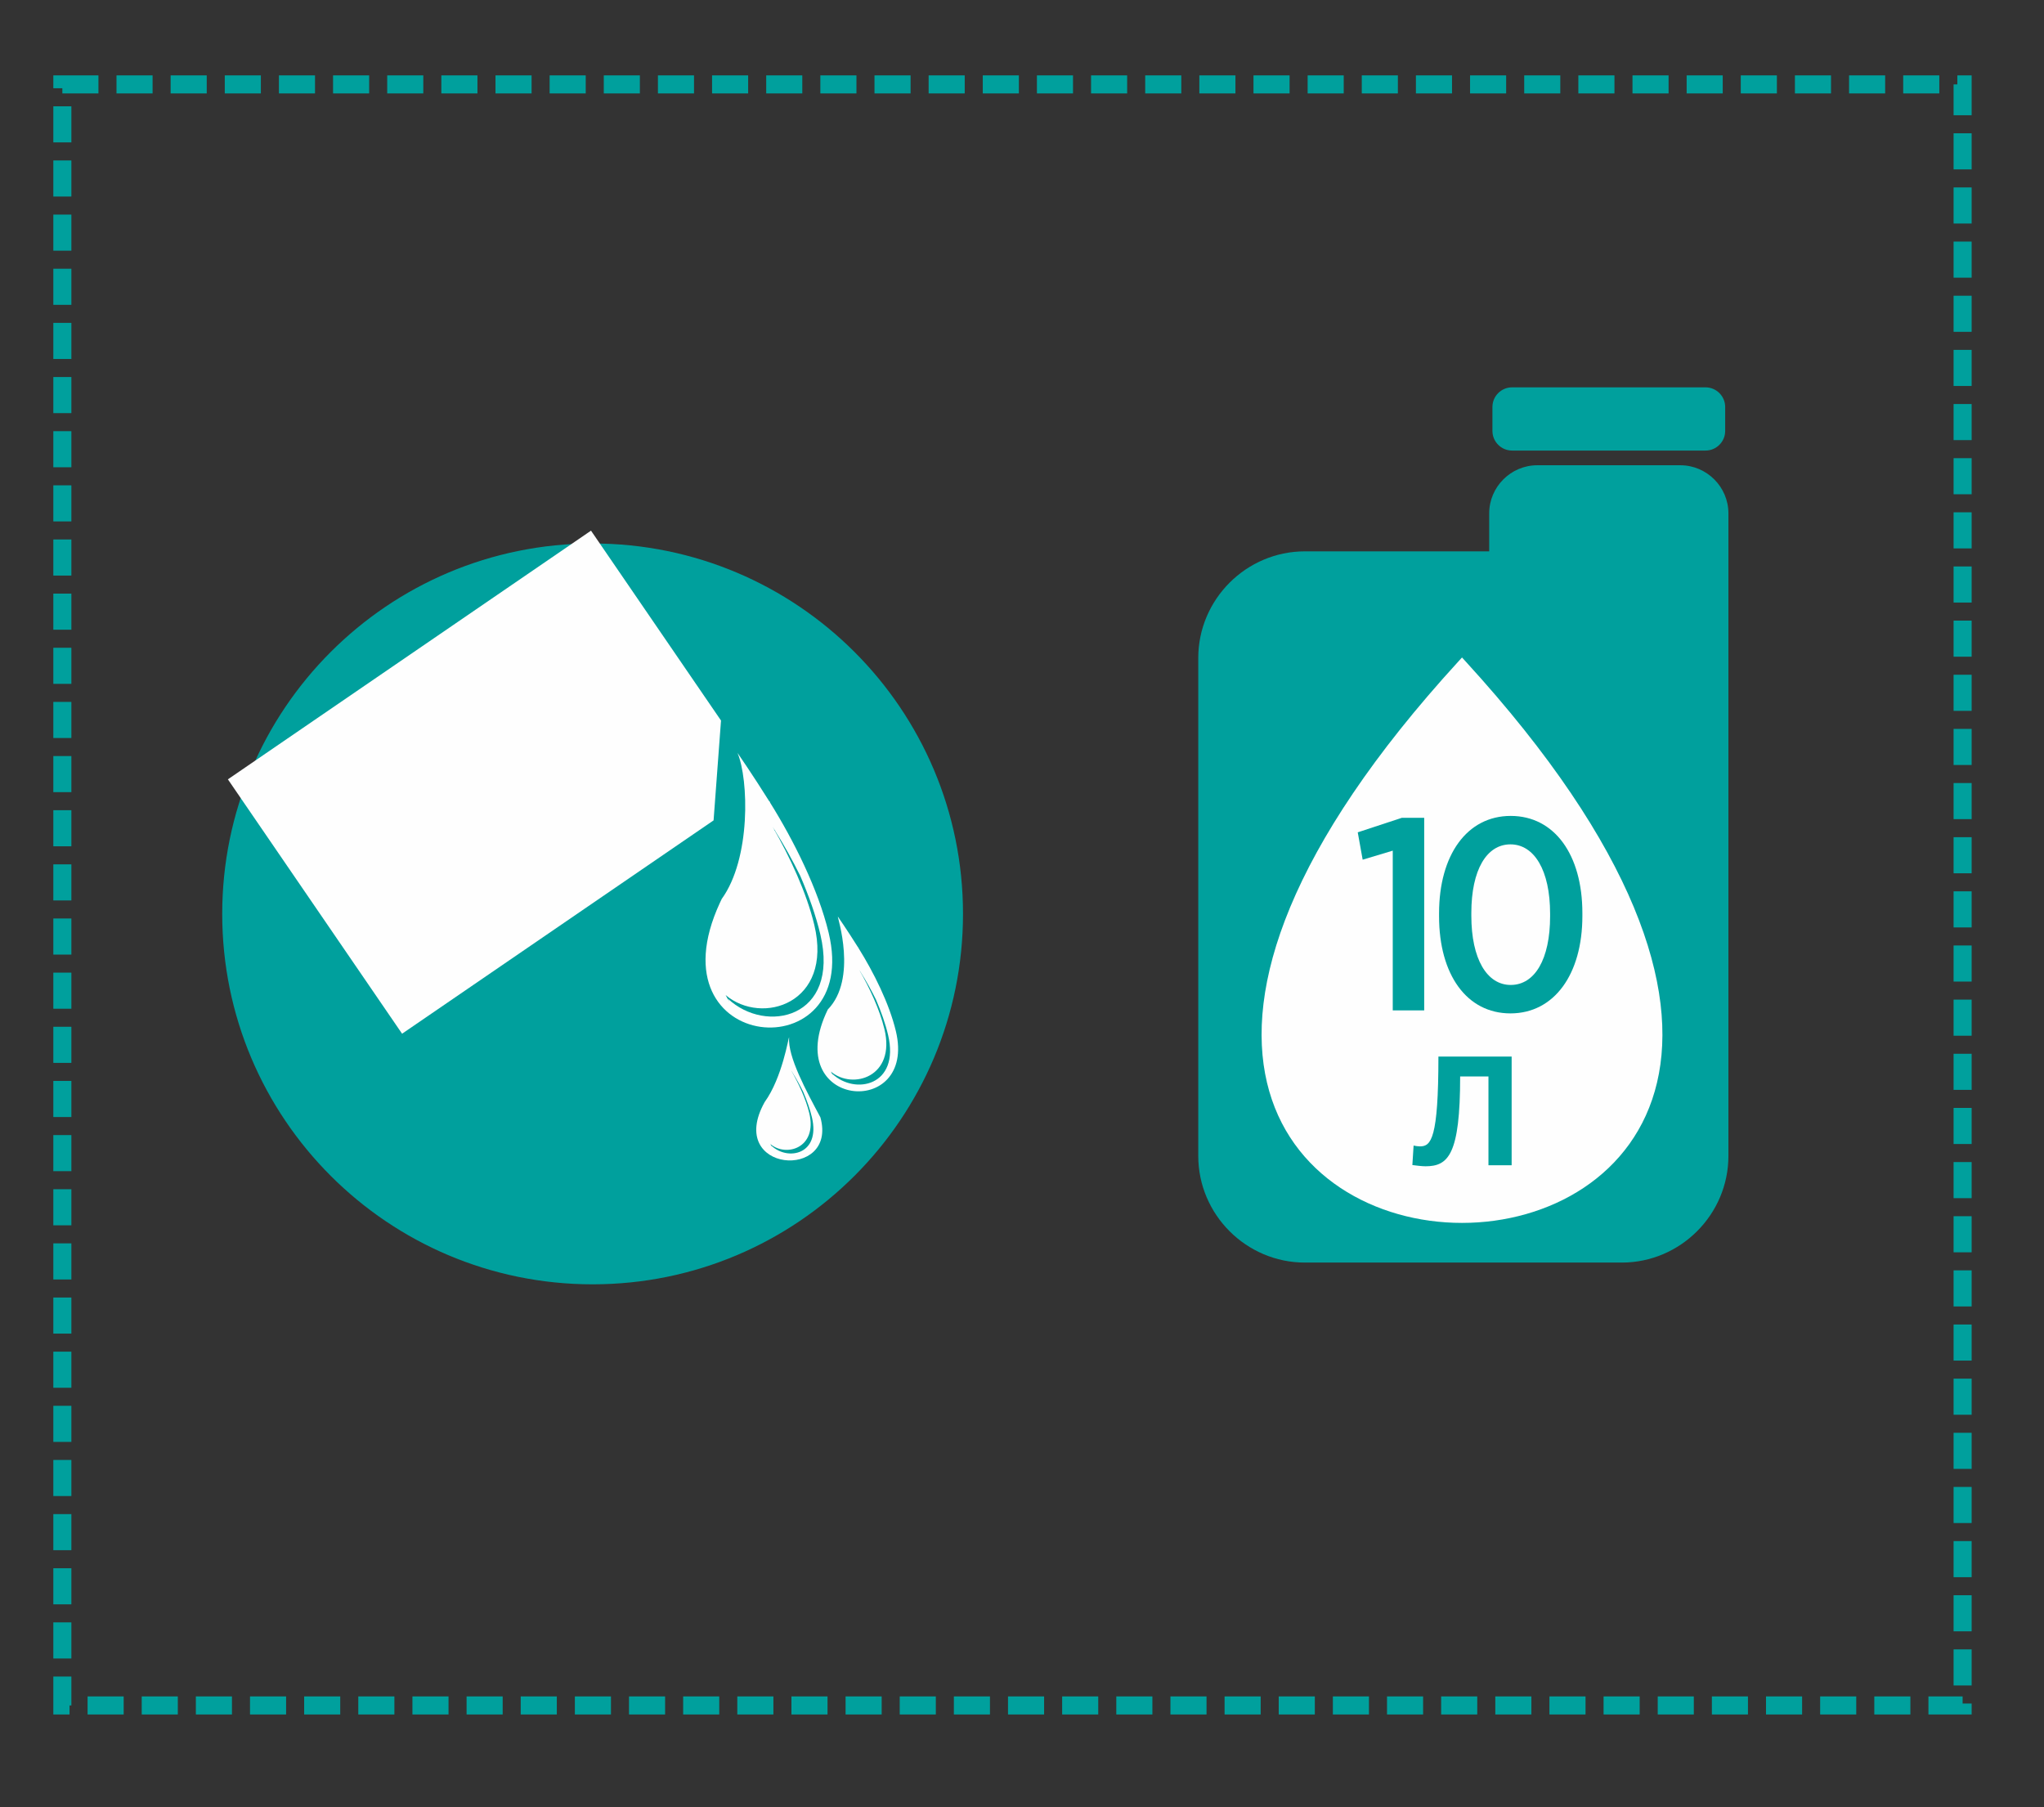 <?xml version="1.0" encoding="UTF-8"?> <svg xmlns="http://www.w3.org/2000/svg" width="354" height="313" viewBox="0 0 354 313"><rect x="0" y="0" width="354" height="313" fill="#333333" stroke="none"/><path id="path1" fill="none" stroke="#00a09d" stroke-width="3.126" stroke-dasharray="6.251 3.126" stroke-dashoffset="0" d="M 10.798 14.617 L 339.904 14.617 L 339.904 295.349 L 10.798 295.349 Z"></path><path id="path2" fill="#00a09d" fill-rule="evenodd" stroke="none" d="M 103.388 96.489 C 137.666 96.489 165.453 124.275 165.453 158.552 C 165.453 192.83 137.666 220.617 103.388 220.617 C 69.111 220.617 41.325 192.83 41.325 158.552 C 41.325 124.275 69.111 96.489 103.388 96.489"></path><path id="path3" fill="none" stroke="#00a09d" stroke-width="4.168" d="M 102.634 96.205 C 136.911 96.205 164.699 123.993 164.699 158.27 C 164.699 192.547 136.911 220.335 102.634 220.335 C 68.358 220.335 40.57 192.547 40.57 158.27 C 40.57 123.993 68.358 96.205 102.634 96.205 Z"></path><path id="path4" fill="#fefefe" fill-rule="evenodd" stroke="none" d="M 102.356 91.899 L 124.872 124.78 L 123.585 142.074 L 69.636 179.019 L 39.468 134.966 Z"></path><path id="path5" fill="#fefefe" fill-rule="evenodd" stroke="none" d="M 124.997 155.677 C 124.888 155.902 124.782 156.126 124.679 156.348 C 112.502 182.713 149.283 185.536 143.515 161.537 C 141.704 154 137.438 145.514 133.395 139.034 C 133.346 138.853 133.282 138.758 133.216 138.749 C 130.35 134.171 127.729 130.384 127.729 130.384 C 129.676 135.004 130.06 148.684 124.997 155.677 Z M 125.676 172.33 C 125.879 172.745 126.107 173.137 126.358 173.502 C 126.266 173.329 126.177 173.155 126.093 172.977 C 132.616 179.115 145.499 176.396 142.08 161.847 C 141.317 158.596 140.078 155.117 138.602 151.693 C 137.243 148.935 135.749 146.292 134.29 143.954 C 134.247 143.797 134.192 143.714 134.137 143.705 L 133.817 143.198 C 136.814 148.415 139.686 154.591 141.028 160.175 C 144.311 173.833 131.94 177.627 125.676 172.33"></path><path id="path6" fill="#fefefe" fill-rule="evenodd" stroke="none" d="M 132.437 190.849 C 125.598 203.109 145.121 204.505 142.089 193.512 C 139.643 188.925 136.391 183.006 136.665 179.61 C 136.567 179.61 135.477 186.652 132.437 190.849 Z M 133.417 198.125 C 133.506 198.308 133.607 198.479 133.718 198.641 C 133.677 198.564 133.637 198.489 133.601 198.409 C 136.466 201.107 142.123 199.911 140.623 193.52 C 140.288 192.093 139.744 190.566 139.096 189.063 C 138.499 187.848 137.842 186.69 137.201 185.661 C 137.182 185.593 137.157 185.558 137.133 185.555 L 136.994 185.33 C 138.311 187.623 139.572 190.335 140.161 192.788 C 141.603 198.786 136.168 200.452 133.417 198.125"></path><path id="path7" fill="#fefefe" fill-rule="evenodd" stroke="none" d="M 143.369 174.824 C 135.022 191.996 158.854 193.951 155.152 178.553 C 154 173.757 151.287 168.356 148.712 164.233 C 148.683 164.117 148.64 164.057 148.6 164.051 C 146.775 161.139 145.107 158.729 145.107 158.729 C 144.99 158.729 148.569 169.467 143.369 174.824 Z M 143.9 185.577 C 144.023 185.827 144.161 186.065 144.313 186.286 C 144.258 186.182 144.204 186.077 144.153 185.968 C 148.094 189.677 155.876 188.034 153.81 179.244 C 153.349 177.281 152.601 175.178 151.71 173.11 C 150.89 171.444 149.986 169.848 149.104 168.434 C 149.079 168.34 149.045 168.291 149.012 168.285 L 148.82 167.978 C 150.631 171.131 152.365 174.861 153.176 178.234 C 155.158 186.487 147.685 188.777 143.9 185.577"></path><path id="path8" fill="#00a09d" fill-rule="evenodd" stroke="none" d="M 226.001 95.482 L 257.914 95.482 L 257.914 88.907 C 257.914 84.322 261.665 80.572 266.25 80.572 L 291.007 80.572 C 295.593 80.572 299.344 84.322 299.344 88.907 L 299.344 113.958 L 299.344 117.735 L 299.344 200.177 C 299.344 210.338 291.029 218.653 280.868 218.653 L 226.001 218.653 C 215.839 218.653 207.526 210.338 207.526 200.177 L 207.526 113.958 C 207.526 103.796 215.839 95.482 226.001 95.482 Z M 261.869 67.081 L 295.387 67.081 C 297.255 67.081 298.784 68.61 298.784 70.478 L 298.784 74.631 C 298.784 76.499 297.255 78.027 295.387 78.027 L 261.869 78.027 C 260.002 78.027 258.474 76.499 258.474 74.631 L 258.474 70.478 C 258.474 68.608 260.001 67.081 261.869 67.081"></path><path id="path9" fill="#fefefe" fill-rule="evenodd" stroke="none" d="M 253.204 113.863 L 252.564 114.565 C 134.034 244.19 372.376 244.19 253.845 114.565 Z"></path><path id="path10" fill="#00a09d" stroke="none" d="M 246.657 174.978 L 246.657 141.632 L 242.773 141.632 L 235.147 144.143 L 236 148.879 L 241.21 147.316 L 241.21 174.978 Z"></path><path id="path11" fill="#00a09d" stroke="none" d="M 274.051 158.637 L 274.051 158.116 C 274.051 148.027 269.22 141.301 261.641 141.301 C 254.063 141.301 249.231 148.074 249.231 158.163 L 249.231 158.684 C 249.231 168.773 254.015 175.499 261.594 175.499 C 269.173 175.499 274.051 168.726 274.051 158.637 Z M 268.462 158.684 C 268.462 166.121 265.81 170.573 261.641 170.573 C 257.52 170.573 254.82 166.073 254.82 158.589 L 254.82 158.116 C 254.82 150.632 257.473 146.227 261.594 146.227 C 265.715 146.227 268.462 150.727 268.462 158.21 Z"></path><path id="path12" fill="#00a09d" stroke="none" d="M 245.922 198.531 C 245.638 198.531 245.069 198.46 244.821 198.389 L 244.607 201.763 C 245.14 201.834 246.242 201.976 246.881 201.976 C 250.824 201.976 252.884 199.987 252.884 186.417 L 257.786 186.417 L 257.786 201.799 L 261.801 201.799 L 261.801 182.972 L 249.119 182.972 C 249.119 197.252 247.84 198.531 245.922 198.531 Z"></path></svg> 